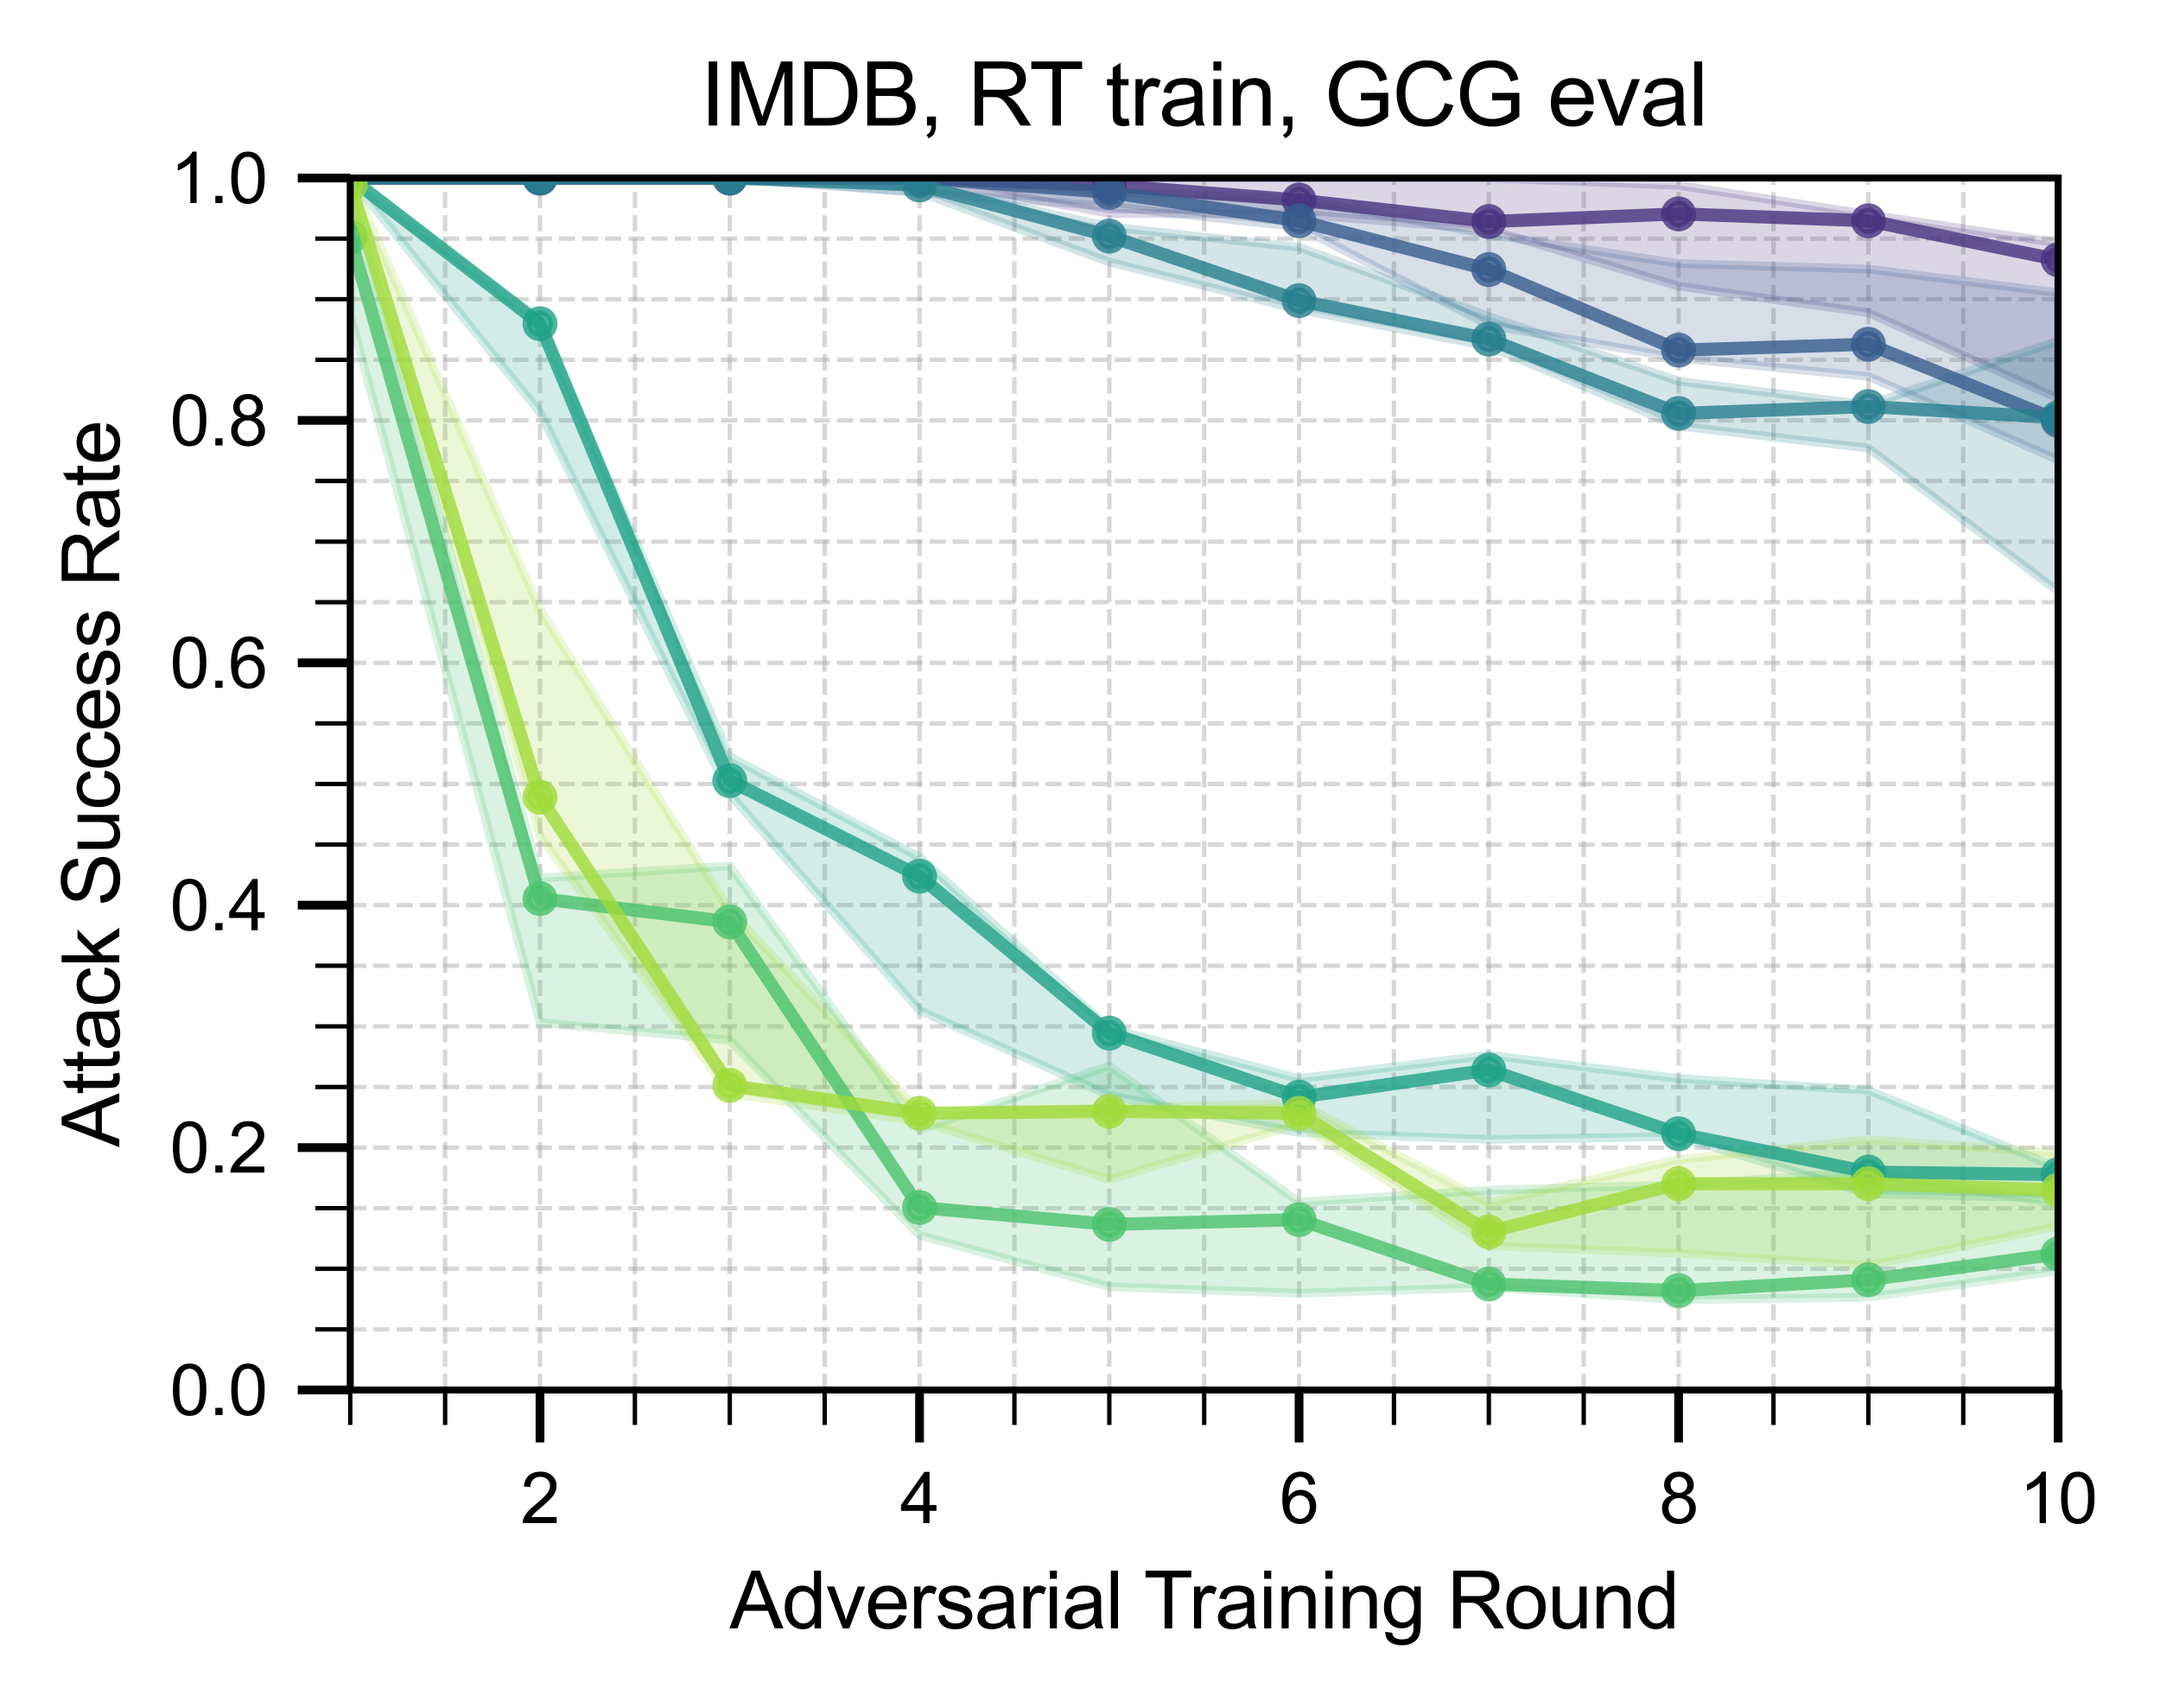 <?xml version="1.0" encoding="utf-8" standalone="no"?>
<!DOCTYPE svg PUBLIC "-//W3C//DTD SVG 1.1//EN"
  "http://www.w3.org/Graphics/SVG/1.1/DTD/svg11.dtd">
<svg xmlns:xlink="http://www.w3.org/1999/xlink" width="247pt" height="195.31pt" viewBox="0 0 247 195.31" xmlns="http://www.w3.org/2000/svg" version="1.1">
 <defs>
  <style type="text/css">*{stroke-linejoin: round; stroke-linecap: butt}</style>
 </defs>
 <g id="figure_1">
  <g id="patch_1">
   <path d="M 0 195.31 
L 247 195.31 
L 247 -0 
L 0 -0 
z
" style="fill: #ffffff"/>
  </g>
  <g id="axes_1">
   <g id="patch_2">
    <path d="M 40.051 158.958 
L 235.351 158.958 
L 235.351 20.358 
L 40.051 20.358 
z
" style="fill: #ffffff"/>
   </g>
   <g id="matplotlib.axis_1">
    <g id="xtick_1">
     <g id="line2d_1">
      <path d="M 61.751 158.958 
L 61.751 20.358 
" clip-path="url(#p0687920810)" style="fill: none; stroke-dasharray: 1.85,0.8; stroke-dashoffset: 0; stroke: #b0b0b0; stroke-opacity: 0.5; stroke-width: 0.5"/>
     </g>
     <g id="line2d_2">
      <defs>
       <path id="mb65d4d8e0b" d="M 0 0 
L 0 6 
" style="stroke: #000000"/>
      </defs>
      <g>
       <use xlink:href="#mb65d4d8e0b" x="61.751" y="158.958" style="stroke: #000000"/>
      </g>
     </g>
     <g id="text_1">
      <!-- 2 -->
      <g transform="translate(59.526 174.184) scale(0.08 -0.08)">
       <defs>
        <path id="ArialMT-32" d="M 3222 541 
L 3222 0 
L 194 0 
Q 188 203 259 391 
Q 375 700 629 1000 
Q 884 1300 1366 1694 
Q 2113 2306 2375 2664 
Q 2638 3022 2638 3341 
Q 2638 3675 2398 3904 
Q 2159 4134 1775 4134 
Q 1369 4134 1125 3890 
Q 881 3647 878 3216 
L 300 3275 
Q 359 3922 746 4261 
Q 1134 4600 1788 4600 
Q 2447 4600 2831 4234 
Q 3216 3869 3216 3328 
Q 3216 3053 3103 2787 
Q 2991 2522 2730 2228 
Q 2469 1934 1863 1422 
Q 1356 997 1212 845 
Q 1069 694 975 541 
L 3222 541 
z
" transform="scale(0.016)"/>
       </defs>
       <use xlink:href="#ArialMT-32"/>
      </g>
     </g>
    </g>
    <g id="xtick_2">
     <g id="line2d_3">
      <path d="M 105.151 158.958 
L 105.151 20.358 
" clip-path="url(#p0687920810)" style="fill: none; stroke-dasharray: 1.85,0.8; stroke-dashoffset: 0; stroke: #b0b0b0; stroke-opacity: 0.5; stroke-width: 0.5"/>
     </g>
     <g id="line2d_4">
      <g>
       <use xlink:href="#mb65d4d8e0b" x="105.151" y="158.958" style="stroke: #000000"/>
      </g>
     </g>
     <g id="text_2">
      <!-- 4 -->
      <g transform="translate(102.926 174.184) scale(0.08 -0.08)">
       <defs>
        <path id="ArialMT-34" d="M 2069 0 
L 2069 1097 
L 81 1097 
L 81 1613 
L 2172 4581 
L 2631 4581 
L 2631 1613 
L 3250 1613 
L 3250 1097 
L 2631 1097 
L 2631 0 
L 2069 0 
z
M 2069 1613 
L 2069 3678 
L 634 1613 
L 2069 1613 
z
" transform="scale(0.016)"/>
       </defs>
       <use xlink:href="#ArialMT-34"/>
      </g>
     </g>
    </g>
    <g id="xtick_3">
     <g id="line2d_5">
      <path d="M 148.551 158.958 
L 148.551 20.358 
" clip-path="url(#p0687920810)" style="fill: none; stroke-dasharray: 1.85,0.8; stroke-dashoffset: 0; stroke: #b0b0b0; stroke-opacity: 0.5; stroke-width: 0.5"/>
     </g>
     <g id="line2d_6">
      <g>
       <use xlink:href="#mb65d4d8e0b" x="148.551" y="158.958" style="stroke: #000000"/>
      </g>
     </g>
     <g id="text_3">
      <!-- 6 -->
      <g transform="translate(146.326 174.184) scale(0.08 -0.08)">
       <defs>
        <path id="ArialMT-36" d="M 3184 3459 
L 2625 3416 
Q 2550 3747 2413 3897 
Q 2184 4138 1850 4138 
Q 1581 4138 1378 3988 
Q 1113 3794 959 3422 
Q 806 3050 800 2363 
Q 1003 2672 1297 2822 
Q 1591 2972 1913 2972 
Q 2475 2972 2870 2558 
Q 3266 2144 3266 1488 
Q 3266 1056 3080 686 
Q 2894 316 2569 119 
Q 2244 -78 1831 -78 
Q 1128 -78 684 439 
Q 241 956 241 2144 
Q 241 3472 731 4075 
Q 1159 4600 1884 4600 
Q 2425 4600 2770 4297 
Q 3116 3994 3184 3459 
z
M 888 1484 
Q 888 1194 1011 928 
Q 1134 663 1356 523 
Q 1578 384 1822 384 
Q 2178 384 2434 671 
Q 2691 959 2691 1453 
Q 2691 1928 2437 2201 
Q 2184 2475 1800 2475 
Q 1419 2475 1153 2201 
Q 888 1928 888 1484 
z
" transform="scale(0.016)"/>
       </defs>
       <use xlink:href="#ArialMT-36"/>
      </g>
     </g>
    </g>
    <g id="xtick_4">
     <g id="line2d_7">
      <path d="M 191.951 158.958 
L 191.951 20.358 
" clip-path="url(#p0687920810)" style="fill: none; stroke-dasharray: 1.85,0.8; stroke-dashoffset: 0; stroke: #b0b0b0; stroke-opacity: 0.5; stroke-width: 0.5"/>
     </g>
     <g id="line2d_8">
      <g>
       <use xlink:href="#mb65d4d8e0b" x="191.951" y="158.958" style="stroke: #000000"/>
      </g>
     </g>
     <g id="text_4">
      <!-- 8 -->
      <g transform="translate(189.726 174.184) scale(0.08 -0.08)">
       <defs>
        <path id="ArialMT-38" d="M 1131 2484 
Q 781 2613 612 2850 
Q 444 3088 444 3419 
Q 444 3919 803 4259 
Q 1163 4600 1759 4600 
Q 2359 4600 2725 4251 
Q 3091 3903 3091 3403 
Q 3091 3084 2923 2848 
Q 2756 2613 2416 2484 
Q 2838 2347 3058 2040 
Q 3278 1734 3278 1309 
Q 3278 722 2862 322 
Q 2447 -78 1769 -78 
Q 1091 -78 675 323 
Q 259 725 259 1325 
Q 259 1772 486 2073 
Q 713 2375 1131 2484 
z
M 1019 3438 
Q 1019 3113 1228 2906 
Q 1438 2700 1772 2700 
Q 2097 2700 2305 2904 
Q 2513 3109 2513 3406 
Q 2513 3716 2298 3927 
Q 2084 4138 1766 4138 
Q 1444 4138 1231 3931 
Q 1019 3725 1019 3438 
z
M 838 1322 
Q 838 1081 952 856 
Q 1066 631 1291 507 
Q 1516 384 1775 384 
Q 2178 384 2440 643 
Q 2703 903 2703 1303 
Q 2703 1709 2433 1975 
Q 2163 2241 1756 2241 
Q 1359 2241 1098 1978 
Q 838 1716 838 1322 
z
" transform="scale(0.016)"/>
       </defs>
       <use xlink:href="#ArialMT-38"/>
      </g>
     </g>
    </g>
    <g id="xtick_5">
     <g id="line2d_9">
      <path d="M 235.351 158.958 
L 235.351 20.358 
" clip-path="url(#p0687920810)" style="fill: none; stroke-dasharray: 1.85,0.8; stroke-dashoffset: 0; stroke: #b0b0b0; stroke-opacity: 0.5; stroke-width: 0.5"/>
     </g>
     <g id="line2d_10">
      <g>
       <use xlink:href="#mb65d4d8e0b" x="235.351" y="158.958" style="stroke: #000000"/>
      </g>
     </g>
     <g id="text_5">
      <!-- 10 -->
      <g transform="translate(230.902 174.184) scale(0.08 -0.08)">
       <defs>
        <path id="ArialMT-31" d="M 2384 0 
L 1822 0 
L 1822 3584 
Q 1619 3391 1289 3197 
Q 959 3003 697 2906 
L 697 3450 
Q 1169 3672 1522 3987 
Q 1875 4303 2022 4600 
L 2384 4600 
L 2384 0 
z
" transform="scale(0.016)"/>
        <path id="ArialMT-30" d="M 266 2259 
Q 266 3072 433 3567 
Q 600 4063 929 4331 
Q 1259 4600 1759 4600 
Q 2128 4600 2406 4451 
Q 2684 4303 2865 4023 
Q 3047 3744 3150 3342 
Q 3253 2941 3253 2259 
Q 3253 1453 3087 958 
Q 2922 463 2592 192 
Q 2263 -78 1759 -78 
Q 1097 -78 719 397 
Q 266 969 266 2259 
z
M 844 2259 
Q 844 1131 1108 757 
Q 1372 384 1759 384 
Q 2147 384 2411 759 
Q 2675 1134 2675 2259 
Q 2675 3391 2411 3762 
Q 2147 4134 1753 4134 
Q 1366 4134 1134 3806 
Q 844 3388 844 2259 
z
" transform="scale(0.016)"/>
       </defs>
       <use xlink:href="#ArialMT-31"/>
       <use xlink:href="#ArialMT-30" x="55.615"/>
      </g>
     </g>
    </g>
    <g id="xtick_6">
     <g id="line2d_11">
      <path d="M 40.051 158.958 
L 40.051 20.358 
" clip-path="url(#p0687920810)" style="fill: none; stroke-dasharray: 1.85,0.8; stroke-dashoffset: 0; stroke: #b0b0b0; stroke-opacity: 0.5; stroke-width: 0.5"/>
     </g>
     <g id="line2d_12">
      <defs>
       <path id="mae37187674" d="M 0 0 
L 0 4 
" style="stroke: #000000; stroke-width: 0.5"/>
      </defs>
      <g>
       <use xlink:href="#mae37187674" x="40.051" y="158.958" style="stroke: #000000; stroke-width: 0.5"/>
      </g>
     </g>
    </g>
    <g id="xtick_7">
     <g id="line2d_13">
      <path d="M 50.901 158.958 
L 50.901 20.358 
" clip-path="url(#p0687920810)" style="fill: none; stroke-dasharray: 1.85,0.8; stroke-dashoffset: 0; stroke: #b0b0b0; stroke-opacity: 0.5; stroke-width: 0.5"/>
     </g>
     <g id="line2d_14">
      <g>
       <use xlink:href="#mae37187674" x="50.901" y="158.958" style="stroke: #000000; stroke-width: 0.5"/>
      </g>
     </g>
    </g>
    <g id="xtick_8">
     <g id="line2d_15">
      <path d="M 72.601 158.958 
L 72.601 20.358 
" clip-path="url(#p0687920810)" style="fill: none; stroke-dasharray: 1.85,0.8; stroke-dashoffset: 0; stroke: #b0b0b0; stroke-opacity: 0.5; stroke-width: 0.5"/>
     </g>
     <g id="line2d_16">
      <g>
       <use xlink:href="#mae37187674" x="72.601" y="158.958" style="stroke: #000000; stroke-width: 0.5"/>
      </g>
     </g>
    </g>
    <g id="xtick_9">
     <g id="line2d_17">
      <path d="M 83.451 158.958 
L 83.451 20.358 
" clip-path="url(#p0687920810)" style="fill: none; stroke-dasharray: 1.85,0.8; stroke-dashoffset: 0; stroke: #b0b0b0; stroke-opacity: 0.5; stroke-width: 0.5"/>
     </g>
     <g id="line2d_18">
      <g>
       <use xlink:href="#mae37187674" x="83.451" y="158.958" style="stroke: #000000; stroke-width: 0.5"/>
      </g>
     </g>
    </g>
    <g id="xtick_10">
     <g id="line2d_19">
      <path d="M 94.301 158.958 
L 94.301 20.358 
" clip-path="url(#p0687920810)" style="fill: none; stroke-dasharray: 1.85,0.8; stroke-dashoffset: 0; stroke: #b0b0b0; stroke-opacity: 0.5; stroke-width: 0.5"/>
     </g>
     <g id="line2d_20">
      <g>
       <use xlink:href="#mae37187674" x="94.301" y="158.958" style="stroke: #000000; stroke-width: 0.5"/>
      </g>
     </g>
    </g>
    <g id="xtick_11">
     <g id="line2d_21">
      <path d="M 116.001 158.958 
L 116.001 20.358 
" clip-path="url(#p0687920810)" style="fill: none; stroke-dasharray: 1.85,0.8; stroke-dashoffset: 0; stroke: #b0b0b0; stroke-opacity: 0.5; stroke-width: 0.5"/>
     </g>
     <g id="line2d_22">
      <g>
       <use xlink:href="#mae37187674" x="116.001" y="158.958" style="stroke: #000000; stroke-width: 0.5"/>
      </g>
     </g>
    </g>
    <g id="xtick_12">
     <g id="line2d_23">
      <path d="M 126.851 158.958 
L 126.851 20.358 
" clip-path="url(#p0687920810)" style="fill: none; stroke-dasharray: 1.85,0.8; stroke-dashoffset: 0; stroke: #b0b0b0; stroke-opacity: 0.5; stroke-width: 0.5"/>
     </g>
     <g id="line2d_24">
      <g>
       <use xlink:href="#mae37187674" x="126.851" y="158.958" style="stroke: #000000; stroke-width: 0.5"/>
      </g>
     </g>
    </g>
    <g id="xtick_13">
     <g id="line2d_25">
      <path d="M 137.701 158.958 
L 137.701 20.358 
" clip-path="url(#p0687920810)" style="fill: none; stroke-dasharray: 1.85,0.8; stroke-dashoffset: 0; stroke: #b0b0b0; stroke-opacity: 0.5; stroke-width: 0.5"/>
     </g>
     <g id="line2d_26">
      <g>
       <use xlink:href="#mae37187674" x="137.701" y="158.958" style="stroke: #000000; stroke-width: 0.5"/>
      </g>
     </g>
    </g>
    <g id="xtick_14">
     <g id="line2d_27">
      <path d="M 159.401 158.958 
L 159.401 20.358 
" clip-path="url(#p0687920810)" style="fill: none; stroke-dasharray: 1.85,0.8; stroke-dashoffset: 0; stroke: #b0b0b0; stroke-opacity: 0.5; stroke-width: 0.5"/>
     </g>
     <g id="line2d_28">
      <g>
       <use xlink:href="#mae37187674" x="159.401" y="158.958" style="stroke: #000000; stroke-width: 0.5"/>
      </g>
     </g>
    </g>
    <g id="xtick_15">
     <g id="line2d_29">
      <path d="M 170.251 158.958 
L 170.251 20.358 
" clip-path="url(#p0687920810)" style="fill: none; stroke-dasharray: 1.85,0.8; stroke-dashoffset: 0; stroke: #b0b0b0; stroke-opacity: 0.5; stroke-width: 0.5"/>
     </g>
     <g id="line2d_30">
      <g>
       <use xlink:href="#mae37187674" x="170.251" y="158.958" style="stroke: #000000; stroke-width: 0.5"/>
      </g>
     </g>
    </g>
    <g id="xtick_16">
     <g id="line2d_31">
      <path d="M 181.101 158.958 
L 181.101 20.358 
" clip-path="url(#p0687920810)" style="fill: none; stroke-dasharray: 1.85,0.8; stroke-dashoffset: 0; stroke: #b0b0b0; stroke-opacity: 0.5; stroke-width: 0.5"/>
     </g>
     <g id="line2d_32">
      <g>
       <use xlink:href="#mae37187674" x="181.101" y="158.958" style="stroke: #000000; stroke-width: 0.5"/>
      </g>
     </g>
    </g>
    <g id="xtick_17">
     <g id="line2d_33">
      <path d="M 202.801 158.958 
L 202.801 20.358 
" clip-path="url(#p0687920810)" style="fill: none; stroke-dasharray: 1.85,0.8; stroke-dashoffset: 0; stroke: #b0b0b0; stroke-opacity: 0.5; stroke-width: 0.5"/>
     </g>
     <g id="line2d_34">
      <g>
       <use xlink:href="#mae37187674" x="202.801" y="158.958" style="stroke: #000000; stroke-width: 0.5"/>
      </g>
     </g>
    </g>
    <g id="xtick_18">
     <g id="line2d_35">
      <path d="M 213.651 158.958 
L 213.651 20.358 
" clip-path="url(#p0687920810)" style="fill: none; stroke-dasharray: 1.85,0.8; stroke-dashoffset: 0; stroke: #b0b0b0; stroke-opacity: 0.5; stroke-width: 0.5"/>
     </g>
     <g id="line2d_36">
      <g>
       <use xlink:href="#mae37187674" x="213.651" y="158.958" style="stroke: #000000; stroke-width: 0.5"/>
      </g>
     </g>
    </g>
    <g id="xtick_19">
     <g id="line2d_37">
      <path d="M 224.501 158.958 
L 224.501 20.358 
" clip-path="url(#p0687920810)" style="fill: none; stroke-dasharray: 1.85,0.8; stroke-dashoffset: 0; stroke: #b0b0b0; stroke-opacity: 0.5; stroke-width: 0.5"/>
     </g>
     <g id="line2d_38">
      <g>
       <use xlink:href="#mae37187674" x="224.501" y="158.958" style="stroke: #000000; stroke-width: 0.5"/>
      </g>
     </g>
    </g>
    <g id="text_6">
     <!-- Adversarial Training Round -->
     <g transform="translate(83.424 186.216) scale(0.09 -0.09)">
      <defs>
       <path id="ArialMT-41" d="M -9 0 
L 1750 4581 
L 2403 4581 
L 4278 0 
L 3588 0 
L 3053 1388 
L 1138 1388 
L 634 0 
L -9 0 
z
M 1313 1881 
L 2866 1881 
L 2388 3150 
Q 2169 3728 2063 4100 
Q 1975 3659 1816 3225 
L 1313 1881 
z
" transform="scale(0.016)"/>
       <path id="ArialMT-64" d="M 2575 0 
L 2575 419 
Q 2259 -75 1647 -75 
Q 1250 -75 917 144 
Q 584 363 401 755 
Q 219 1147 219 1656 
Q 219 2153 384 2558 
Q 550 2963 881 3178 
Q 1213 3394 1622 3394 
Q 1922 3394 2156 3267 
Q 2391 3141 2538 2938 
L 2538 4581 
L 3097 4581 
L 3097 0 
L 2575 0 
z
M 797 1656 
Q 797 1019 1065 703 
Q 1334 388 1700 388 
Q 2069 388 2326 689 
Q 2584 991 2584 1609 
Q 2584 2291 2321 2609 
Q 2059 2928 1675 2928 
Q 1300 2928 1048 2622 
Q 797 2316 797 1656 
z
" transform="scale(0.016)"/>
       <path id="ArialMT-76" d="M 1344 0 
L 81 3319 
L 675 3319 
L 1388 1331 
Q 1503 1009 1600 663 
Q 1675 925 1809 1294 
L 2547 3319 
L 3125 3319 
L 1869 0 
L 1344 0 
z
" transform="scale(0.016)"/>
       <path id="ArialMT-65" d="M 2694 1069 
L 3275 997 
Q 3138 488 2766 206 
Q 2394 -75 1816 -75 
Q 1088 -75 661 373 
Q 234 822 234 1631 
Q 234 2469 665 2931 
Q 1097 3394 1784 3394 
Q 2450 3394 2872 2941 
Q 3294 2488 3294 1666 
Q 3294 1616 3291 1516 
L 816 1516 
Q 847 969 1125 678 
Q 1403 388 1819 388 
Q 2128 388 2347 550 
Q 2566 713 2694 1069 
z
M 847 1978 
L 2700 1978 
Q 2663 2397 2488 2606 
Q 2219 2931 1791 2931 
Q 1403 2931 1139 2672 
Q 875 2413 847 1978 
z
" transform="scale(0.016)"/>
       <path id="ArialMT-72" d="M 416 0 
L 416 3319 
L 922 3319 
L 922 2816 
Q 1116 3169 1280 3281 
Q 1444 3394 1641 3394 
Q 1925 3394 2219 3213 
L 2025 2691 
Q 1819 2813 1613 2813 
Q 1428 2813 1281 2702 
Q 1134 2591 1072 2394 
Q 978 2094 978 1738 
L 978 0 
L 416 0 
z
" transform="scale(0.016)"/>
       <path id="ArialMT-73" d="M 197 991 
L 753 1078 
Q 800 744 1014 566 
Q 1228 388 1613 388 
Q 2000 388 2187 545 
Q 2375 703 2375 916 
Q 2375 1106 2209 1216 
Q 2094 1291 1634 1406 
Q 1016 1563 777 1677 
Q 538 1791 414 1992 
Q 291 2194 291 2438 
Q 291 2659 392 2848 
Q 494 3038 669 3163 
Q 800 3259 1026 3326 
Q 1253 3394 1513 3394 
Q 1903 3394 2198 3281 
Q 2494 3169 2634 2976 
Q 2775 2784 2828 2463 
L 2278 2388 
Q 2241 2644 2061 2787 
Q 1881 2931 1553 2931 
Q 1166 2931 1000 2803 
Q 834 2675 834 2503 
Q 834 2394 903 2306 
Q 972 2216 1119 2156 
Q 1203 2125 1616 2013 
Q 2213 1853 2448 1751 
Q 2684 1650 2818 1456 
Q 2953 1263 2953 975 
Q 2953 694 2789 445 
Q 2625 197 2315 61 
Q 2006 -75 1616 -75 
Q 969 -75 630 194 
Q 291 463 197 991 
z
" transform="scale(0.016)"/>
       <path id="ArialMT-61" d="M 2588 409 
Q 2275 144 1986 34 
Q 1697 -75 1366 -75 
Q 819 -75 525 192 
Q 231 459 231 875 
Q 231 1119 342 1320 
Q 453 1522 633 1644 
Q 813 1766 1038 1828 
Q 1203 1872 1538 1913 
Q 2219 1994 2541 2106 
Q 2544 2222 2544 2253 
Q 2544 2597 2384 2738 
Q 2169 2928 1744 2928 
Q 1347 2928 1158 2789 
Q 969 2650 878 2297 
L 328 2372 
Q 403 2725 575 2942 
Q 747 3159 1072 3276 
Q 1397 3394 1825 3394 
Q 2250 3394 2515 3294 
Q 2781 3194 2906 3042 
Q 3031 2891 3081 2659 
Q 3109 2516 3109 2141 
L 3109 1391 
Q 3109 606 3145 398 
Q 3181 191 3288 0 
L 2700 0 
Q 2613 175 2588 409 
z
M 2541 1666 
Q 2234 1541 1622 1453 
Q 1275 1403 1131 1340 
Q 988 1278 909 1158 
Q 831 1038 831 891 
Q 831 666 1001 516 
Q 1172 366 1500 366 
Q 1825 366 2078 508 
Q 2331 650 2450 897 
Q 2541 1088 2541 1459 
L 2541 1666 
z
" transform="scale(0.016)"/>
       <path id="ArialMT-69" d="M 425 3934 
L 425 4581 
L 988 4581 
L 988 3934 
L 425 3934 
z
M 425 0 
L 425 3319 
L 988 3319 
L 988 0 
L 425 0 
z
" transform="scale(0.016)"/>
       <path id="ArialMT-6c" d="M 409 0 
L 409 4581 
L 972 4581 
L 972 0 
L 409 0 
z
" transform="scale(0.016)"/>
       <path id="ArialMT-20" transform="scale(0.016)"/>
       <path id="ArialMT-54" d="M 1659 0 
L 1659 4041 
L 150 4041 
L 150 4581 
L 3781 4581 
L 3781 4041 
L 2266 4041 
L 2266 0 
L 1659 0 
z
" transform="scale(0.016)"/>
       <path id="ArialMT-6e" d="M 422 0 
L 422 3319 
L 928 3319 
L 928 2847 
Q 1294 3394 1984 3394 
Q 2284 3394 2536 3286 
Q 2788 3178 2913 3003 
Q 3038 2828 3088 2588 
Q 3119 2431 3119 2041 
L 3119 0 
L 2556 0 
L 2556 2019 
Q 2556 2363 2490 2533 
Q 2425 2703 2258 2804 
Q 2091 2906 1866 2906 
Q 1506 2906 1245 2678 
Q 984 2450 984 1813 
L 984 0 
L 422 0 
z
" transform="scale(0.016)"/>
       <path id="ArialMT-67" d="M 319 -275 
L 866 -356 
Q 900 -609 1056 -725 
Q 1266 -881 1628 -881 
Q 2019 -881 2231 -725 
Q 2444 -569 2519 -288 
Q 2563 -116 2559 434 
Q 2191 0 1641 0 
Q 956 0 581 494 
Q 206 988 206 1678 
Q 206 2153 378 2554 
Q 550 2956 876 3175 
Q 1203 3394 1644 3394 
Q 2231 3394 2613 2919 
L 2613 3319 
L 3131 3319 
L 3131 450 
Q 3131 -325 2973 -648 
Q 2816 -972 2473 -1159 
Q 2131 -1347 1631 -1347 
Q 1038 -1347 672 -1080 
Q 306 -813 319 -275 
z
M 784 1719 
Q 784 1066 1043 766 
Q 1303 466 1694 466 
Q 2081 466 2343 764 
Q 2606 1063 2606 1700 
Q 2606 2309 2336 2618 
Q 2066 2928 1684 2928 
Q 1309 2928 1046 2623 
Q 784 2319 784 1719 
z
" transform="scale(0.016)"/>
       <path id="ArialMT-52" d="M 503 0 
L 503 4581 
L 2534 4581 
Q 3147 4581 3465 4457 
Q 3784 4334 3975 4021 
Q 4166 3709 4166 3331 
Q 4166 2844 3850 2509 
Q 3534 2175 2875 2084 
Q 3116 1969 3241 1856 
Q 3506 1613 3744 1247 
L 4541 0 
L 3778 0 
L 3172 953 
Q 2906 1366 2734 1584 
Q 2563 1803 2427 1890 
Q 2291 1978 2150 2013 
Q 2047 2034 1813 2034 
L 1109 2034 
L 1109 0 
L 503 0 
z
M 1109 2559 
L 2413 2559 
Q 2828 2559 3062 2645 
Q 3297 2731 3419 2920 
Q 3541 3109 3541 3331 
Q 3541 3656 3305 3865 
Q 3069 4075 2559 4075 
L 1109 4075 
L 1109 2559 
z
" transform="scale(0.016)"/>
       <path id="ArialMT-6f" d="M 213 1659 
Q 213 2581 725 3025 
Q 1153 3394 1769 3394 
Q 2453 3394 2887 2945 
Q 3322 2497 3322 1706 
Q 3322 1066 3130 698 
Q 2938 331 2570 128 
Q 2203 -75 1769 -75 
Q 1072 -75 642 372 
Q 213 819 213 1659 
z
M 791 1659 
Q 791 1022 1069 705 
Q 1347 388 1769 388 
Q 2188 388 2466 706 
Q 2744 1025 2744 1678 
Q 2744 2294 2464 2611 
Q 2184 2928 1769 2928 
Q 1347 2928 1069 2612 
Q 791 2297 791 1659 
z
" transform="scale(0.016)"/>
       <path id="ArialMT-75" d="M 2597 0 
L 2597 488 
Q 2209 -75 1544 -75 
Q 1250 -75 995 37 
Q 741 150 617 320 
Q 494 491 444 738 
Q 409 903 409 1263 
L 409 3319 
L 972 3319 
L 972 1478 
Q 972 1038 1006 884 
Q 1059 663 1231 536 
Q 1403 409 1656 409 
Q 1909 409 2131 539 
Q 2353 669 2445 892 
Q 2538 1116 2538 1541 
L 2538 3319 
L 3100 3319 
L 3100 0 
L 2597 0 
z
" transform="scale(0.016)"/>
      </defs>
      <use xlink:href="#ArialMT-41"/>
      <use xlink:href="#ArialMT-64" x="66.699"/>
      <use xlink:href="#ArialMT-76" x="122.314"/>
      <use xlink:href="#ArialMT-65" x="172.314"/>
      <use xlink:href="#ArialMT-72" x="227.93"/>
      <use xlink:href="#ArialMT-73" x="261.23"/>
      <use xlink:href="#ArialMT-61" x="311.23"/>
      <use xlink:href="#ArialMT-72" x="366.846"/>
      <use xlink:href="#ArialMT-69" x="400.146"/>
      <use xlink:href="#ArialMT-61" x="422.363"/>
      <use xlink:href="#ArialMT-6c" x="477.979"/>
      <use xlink:href="#ArialMT-20" x="500.195"/>
      <use xlink:href="#ArialMT-54" x="526.229"/>
      <use xlink:href="#ArialMT-72" x="583.562"/>
      <use xlink:href="#ArialMT-61" x="616.863"/>
      <use xlink:href="#ArialMT-69" x="672.479"/>
      <use xlink:href="#ArialMT-6e" x="694.695"/>
      <use xlink:href="#ArialMT-69" x="750.311"/>
      <use xlink:href="#ArialMT-6e" x="772.527"/>
      <use xlink:href="#ArialMT-67" x="828.143"/>
      <use xlink:href="#ArialMT-20" x="883.758"/>
      <use xlink:href="#ArialMT-52" x="911.541"/>
      <use xlink:href="#ArialMT-6f" x="983.758"/>
      <use xlink:href="#ArialMT-75" x="1039.373"/>
      <use xlink:href="#ArialMT-6e" x="1094.988"/>
      <use xlink:href="#ArialMT-64" x="1150.604"/>
     </g>
    </g>
   </g>
   <g id="matplotlib.axis_2">
    <g id="ytick_1">
     <g id="line2d_39">
      <path d="M 40.051 158.958 
L 235.351 158.958 
" clip-path="url(#p0687920810)" style="fill: none; stroke-dasharray: 1.85,0.8; stroke-dashoffset: 0; stroke: #b0b0b0; stroke-opacity: 0.5; stroke-width: 0.5"/>
     </g>
     <g id="line2d_40">
      <defs>
       <path id="m5ebf7ce7e9" d="M 0 0 
L -6 0 
" style="stroke: #000000"/>
      </defs>
      <g>
       <use xlink:href="#m5ebf7ce7e9" x="40.051" y="158.958" style="stroke: #000000"/>
      </g>
     </g>
     <g id="text_7">
      <!-- 0.0 -->
      <g transform="translate(19.431 161.821) scale(0.08 -0.08)">
       <defs>
        <path id="ArialMT-2e" d="M 581 0 
L 581 641 
L 1222 641 
L 1222 0 
L 581 0 
z
" transform="scale(0.016)"/>
       </defs>
       <use xlink:href="#ArialMT-30"/>
       <use xlink:href="#ArialMT-2e" x="55.615"/>
       <use xlink:href="#ArialMT-30" x="83.398"/>
      </g>
     </g>
    </g>
    <g id="ytick_2">
     <g id="line2d_41">
      <path d="M 40.051 131.238 
L 235.351 131.238 
" clip-path="url(#p0687920810)" style="fill: none; stroke-dasharray: 1.85,0.8; stroke-dashoffset: 0; stroke: #b0b0b0; stroke-opacity: 0.5; stroke-width: 0.5"/>
     </g>
     <g id="line2d_42">
      <g>
       <use xlink:href="#m5ebf7ce7e9" x="40.051" y="131.238" style="stroke: #000000"/>
      </g>
     </g>
     <g id="text_8">
      <!-- 0.2 -->
      <g transform="translate(19.431 134.101) scale(0.08 -0.08)">
       <use xlink:href="#ArialMT-30"/>
       <use xlink:href="#ArialMT-2e" x="55.615"/>
       <use xlink:href="#ArialMT-32" x="83.398"/>
      </g>
     </g>
    </g>
    <g id="ytick_3">
     <g id="line2d_43">
      <path d="M 40.051 103.518 
L 235.351 103.518 
" clip-path="url(#p0687920810)" style="fill: none; stroke-dasharray: 1.85,0.8; stroke-dashoffset: 0; stroke: #b0b0b0; stroke-opacity: 0.5; stroke-width: 0.5"/>
     </g>
     <g id="line2d_44">
      <g>
       <use xlink:href="#m5ebf7ce7e9" x="40.051" y="103.518" style="stroke: #000000"/>
      </g>
     </g>
     <g id="text_9">
      <!-- 0.4 -->
      <g transform="translate(19.431 106.381) scale(0.08 -0.08)">
       <use xlink:href="#ArialMT-30"/>
       <use xlink:href="#ArialMT-2e" x="55.615"/>
       <use xlink:href="#ArialMT-34" x="83.398"/>
      </g>
     </g>
    </g>
    <g id="ytick_4">
     <g id="line2d_45">
      <path d="M 40.051 75.798 
L 235.351 75.798 
" clip-path="url(#p0687920810)" style="fill: none; stroke-dasharray: 1.85,0.8; stroke-dashoffset: 0; stroke: #b0b0b0; stroke-opacity: 0.5; stroke-width: 0.5"/>
     </g>
     <g id="line2d_46">
      <g>
       <use xlink:href="#m5ebf7ce7e9" x="40.051" y="75.798" style="stroke: #000000"/>
      </g>
     </g>
     <g id="text_10">
      <!-- 0.6 -->
      <g transform="translate(19.431 78.661) scale(0.08 -0.08)">
       <use xlink:href="#ArialMT-30"/>
       <use xlink:href="#ArialMT-2e" x="55.615"/>
       <use xlink:href="#ArialMT-36" x="83.398"/>
      </g>
     </g>
    </g>
    <g id="ytick_5">
     <g id="line2d_47">
      <path d="M 40.051 48.078 
L 235.351 48.078 
" clip-path="url(#p0687920810)" style="fill: none; stroke-dasharray: 1.85,0.8; stroke-dashoffset: 0; stroke: #b0b0b0; stroke-opacity: 0.5; stroke-width: 0.5"/>
     </g>
     <g id="line2d_48">
      <g>
       <use xlink:href="#m5ebf7ce7e9" x="40.051" y="48.078" style="stroke: #000000"/>
      </g>
     </g>
     <g id="text_11">
      <!-- 0.8 -->
      <g transform="translate(19.431 50.941) scale(0.08 -0.08)">
       <use xlink:href="#ArialMT-30"/>
       <use xlink:href="#ArialMT-2e" x="55.615"/>
       <use xlink:href="#ArialMT-38" x="83.398"/>
      </g>
     </g>
    </g>
    <g id="ytick_6">
     <g id="line2d_49">
      <path d="M 40.051 20.358 
L 235.351 20.358 
" clip-path="url(#p0687920810)" style="fill: none; stroke-dasharray: 1.85,0.8; stroke-dashoffset: 0; stroke: #b0b0b0; stroke-opacity: 0.5; stroke-width: 0.5"/>
     </g>
     <g id="line2d_50">
      <g>
       <use xlink:href="#m5ebf7ce7e9" x="40.051" y="20.358" style="stroke: #000000"/>
      </g>
     </g>
     <g id="text_12">
      <!-- 1.0 -->
      <g transform="translate(19.431 23.221) scale(0.08 -0.08)">
       <use xlink:href="#ArialMT-31"/>
       <use xlink:href="#ArialMT-2e" x="55.615"/>
       <use xlink:href="#ArialMT-30" x="83.398"/>
      </g>
     </g>
    </g>
    <g id="ytick_7">
     <g id="line2d_51">
      <path d="M 40.051 152.028 
L 235.351 152.028 
" clip-path="url(#p0687920810)" style="fill: none; stroke-dasharray: 1.85,0.8; stroke-dashoffset: 0; stroke: #b0b0b0; stroke-opacity: 0.5; stroke-width: 0.5"/>
     </g>
     <g id="line2d_52">
      <defs>
       <path id="madc072a295" d="M 0 0 
L -4 0 
" style="stroke: #000000; stroke-width: 0.5"/>
      </defs>
      <g>
       <use xlink:href="#madc072a295" x="40.051" y="152.028" style="stroke: #000000; stroke-width: 0.5"/>
      </g>
     </g>
    </g>
    <g id="ytick_8">
     <g id="line2d_53">
      <path d="M 40.051 145.098 
L 235.351 145.098 
" clip-path="url(#p0687920810)" style="fill: none; stroke-dasharray: 1.85,0.8; stroke-dashoffset: 0; stroke: #b0b0b0; stroke-opacity: 0.5; stroke-width: 0.5"/>
     </g>
     <g id="line2d_54">
      <g>
       <use xlink:href="#madc072a295" x="40.051" y="145.098" style="stroke: #000000; stroke-width: 0.5"/>
      </g>
     </g>
    </g>
    <g id="ytick_9">
     <g id="line2d_55">
      <path d="M 40.051 138.168 
L 235.351 138.168 
" clip-path="url(#p0687920810)" style="fill: none; stroke-dasharray: 1.85,0.8; stroke-dashoffset: 0; stroke: #b0b0b0; stroke-opacity: 0.5; stroke-width: 0.5"/>
     </g>
     <g id="line2d_56">
      <g>
       <use xlink:href="#madc072a295" x="40.051" y="138.168" style="stroke: #000000; stroke-width: 0.5"/>
      </g>
     </g>
    </g>
    <g id="ytick_10">
     <g id="line2d_57">
      <path d="M 40.051 124.308 
L 235.351 124.308 
" clip-path="url(#p0687920810)" style="fill: none; stroke-dasharray: 1.85,0.8; stroke-dashoffset: 0; stroke: #b0b0b0; stroke-opacity: 0.5; stroke-width: 0.5"/>
     </g>
     <g id="line2d_58">
      <g>
       <use xlink:href="#madc072a295" x="40.051" y="124.308" style="stroke: #000000; stroke-width: 0.5"/>
      </g>
     </g>
    </g>
    <g id="ytick_11">
     <g id="line2d_59">
      <path d="M 40.051 117.378 
L 235.351 117.378 
" clip-path="url(#p0687920810)" style="fill: none; stroke-dasharray: 1.85,0.8; stroke-dashoffset: 0; stroke: #b0b0b0; stroke-opacity: 0.5; stroke-width: 0.5"/>
     </g>
     <g id="line2d_60">
      <g>
       <use xlink:href="#madc072a295" x="40.051" y="117.378" style="stroke: #000000; stroke-width: 0.5"/>
      </g>
     </g>
    </g>
    <g id="ytick_12">
     <g id="line2d_61">
      <path d="M 40.051 110.448 
L 235.351 110.448 
" clip-path="url(#p0687920810)" style="fill: none; stroke-dasharray: 1.85,0.8; stroke-dashoffset: 0; stroke: #b0b0b0; stroke-opacity: 0.5; stroke-width: 0.5"/>
     </g>
     <g id="line2d_62">
      <g>
       <use xlink:href="#madc072a295" x="40.051" y="110.448" style="stroke: #000000; stroke-width: 0.5"/>
      </g>
     </g>
    </g>
    <g id="ytick_13">
     <g id="line2d_63">
      <path d="M 40.051 96.588 
L 235.351 96.588 
" clip-path="url(#p0687920810)" style="fill: none; stroke-dasharray: 1.85,0.8; stroke-dashoffset: 0; stroke: #b0b0b0; stroke-opacity: 0.5; stroke-width: 0.5"/>
     </g>
     <g id="line2d_64">
      <g>
       <use xlink:href="#madc072a295" x="40.051" y="96.588" style="stroke: #000000; stroke-width: 0.5"/>
      </g>
     </g>
    </g>
    <g id="ytick_14">
     <g id="line2d_65">
      <path d="M 40.051 89.658 
L 235.351 89.658 
" clip-path="url(#p0687920810)" style="fill: none; stroke-dasharray: 1.85,0.8; stroke-dashoffset: 0; stroke: #b0b0b0; stroke-opacity: 0.5; stroke-width: 0.5"/>
     </g>
     <g id="line2d_66">
      <g>
       <use xlink:href="#madc072a295" x="40.051" y="89.658" style="stroke: #000000; stroke-width: 0.5"/>
      </g>
     </g>
    </g>
    <g id="ytick_15">
     <g id="line2d_67">
      <path d="M 40.051 82.728 
L 235.351 82.728 
" clip-path="url(#p0687920810)" style="fill: none; stroke-dasharray: 1.85,0.8; stroke-dashoffset: 0; stroke: #b0b0b0; stroke-opacity: 0.5; stroke-width: 0.5"/>
     </g>
     <g id="line2d_68">
      <g>
       <use xlink:href="#madc072a295" x="40.051" y="82.728" style="stroke: #000000; stroke-width: 0.5"/>
      </g>
     </g>
    </g>
    <g id="ytick_16">
     <g id="line2d_69">
      <path d="M 40.051 68.868 
L 235.351 68.868 
" clip-path="url(#p0687920810)" style="fill: none; stroke-dasharray: 1.85,0.8; stroke-dashoffset: 0; stroke: #b0b0b0; stroke-opacity: 0.5; stroke-width: 0.5"/>
     </g>
     <g id="line2d_70">
      <g>
       <use xlink:href="#madc072a295" x="40.051" y="68.868" style="stroke: #000000; stroke-width: 0.5"/>
      </g>
     </g>
    </g>
    <g id="ytick_17">
     <g id="line2d_71">
      <path d="M 40.051 61.938 
L 235.351 61.938 
" clip-path="url(#p0687920810)" style="fill: none; stroke-dasharray: 1.85,0.8; stroke-dashoffset: 0; stroke: #b0b0b0; stroke-opacity: 0.5; stroke-width: 0.5"/>
     </g>
     <g id="line2d_72">
      <g>
       <use xlink:href="#madc072a295" x="40.051" y="61.938" style="stroke: #000000; stroke-width: 0.5"/>
      </g>
     </g>
    </g>
    <g id="ytick_18">
     <g id="line2d_73">
      <path d="M 40.051 55.008 
L 235.351 55.008 
" clip-path="url(#p0687920810)" style="fill: none; stroke-dasharray: 1.85,0.8; stroke-dashoffset: 0; stroke: #b0b0b0; stroke-opacity: 0.5; stroke-width: 0.5"/>
     </g>
     <g id="line2d_74">
      <g>
       <use xlink:href="#madc072a295" x="40.051" y="55.008" style="stroke: #000000; stroke-width: 0.5"/>
      </g>
     </g>
    </g>
    <g id="ytick_19">
     <g id="line2d_75">
      <path d="M 40.051 41.148 
L 235.351 41.148 
" clip-path="url(#p0687920810)" style="fill: none; stroke-dasharray: 1.85,0.8; stroke-dashoffset: 0; stroke: #b0b0b0; stroke-opacity: 0.5; stroke-width: 0.5"/>
     </g>
     <g id="line2d_76">
      <g>
       <use xlink:href="#madc072a295" x="40.051" y="41.148" style="stroke: #000000; stroke-width: 0.5"/>
      </g>
     </g>
    </g>
    <g id="ytick_20">
     <g id="line2d_77">
      <path d="M 40.051 34.218 
L 235.351 34.218 
" clip-path="url(#p0687920810)" style="fill: none; stroke-dasharray: 1.85,0.8; stroke-dashoffset: 0; stroke: #b0b0b0; stroke-opacity: 0.5; stroke-width: 0.5"/>
     </g>
     <g id="line2d_78">
      <g>
       <use xlink:href="#madc072a295" x="40.051" y="34.218" style="stroke: #000000; stroke-width: 0.5"/>
      </g>
     </g>
    </g>
    <g id="ytick_21">
     <g id="line2d_79">
      <path d="M 40.051 27.288 
L 235.351 27.288 
" clip-path="url(#p0687920810)" style="fill: none; stroke-dasharray: 1.85,0.8; stroke-dashoffset: 0; stroke: #b0b0b0; stroke-opacity: 0.5; stroke-width: 0.5"/>
     </g>
     <g id="line2d_80">
      <g>
       <use xlink:href="#madc072a295" x="40.051" y="27.288" style="stroke: #000000; stroke-width: 0.5"/>
      </g>
     </g>
    </g>
    <g id="text_13">
     <!-- Attack Success Rate -->
     <g transform="translate(13.642 131.174) rotate(-90) scale(0.09 -0.09)">
      <defs>
       <path id="ArialMT-74" d="M 1650 503 
L 1731 6 
Q 1494 -44 1306 -44 
Q 1000 -44 831 53 
Q 663 150 594 308 
Q 525 466 525 972 
L 525 2881 
L 113 2881 
L 113 3319 
L 525 3319 
L 525 4141 
L 1084 4478 
L 1084 3319 
L 1650 3319 
L 1650 2881 
L 1084 2881 
L 1084 941 
Q 1084 700 1114 631 
Q 1144 563 1211 522 
Q 1278 481 1403 481 
Q 1497 481 1650 503 
z
" transform="scale(0.016)"/>
       <path id="ArialMT-63" d="M 2588 1216 
L 3141 1144 
Q 3050 572 2676 248 
Q 2303 -75 1759 -75 
Q 1078 -75 664 370 
Q 250 816 250 1647 
Q 250 2184 428 2587 
Q 606 2991 970 3192 
Q 1334 3394 1763 3394 
Q 2303 3394 2647 3120 
Q 2991 2847 3088 2344 
L 2541 2259 
Q 2463 2594 2264 2762 
Q 2066 2931 1784 2931 
Q 1359 2931 1093 2626 
Q 828 2322 828 1663 
Q 828 994 1084 691 
Q 1341 388 1753 388 
Q 2084 388 2306 591 
Q 2528 794 2588 1216 
z
" transform="scale(0.016)"/>
       <path id="ArialMT-6b" d="M 425 0 
L 425 4581 
L 988 4581 
L 988 1969 
L 2319 3319 
L 3047 3319 
L 1778 2088 
L 3175 0 
L 2481 0 
L 1384 1697 
L 988 1316 
L 988 0 
L 425 0 
z
" transform="scale(0.016)"/>
       <path id="ArialMT-53" d="M 288 1472 
L 859 1522 
Q 900 1178 1048 958 
Q 1197 738 1509 602 
Q 1822 466 2213 466 
Q 2559 466 2825 569 
Q 3091 672 3220 851 
Q 3350 1031 3350 1244 
Q 3350 1459 3225 1620 
Q 3100 1781 2813 1891 
Q 2628 1963 1997 2114 
Q 1366 2266 1113 2400 
Q 784 2572 623 2826 
Q 463 3081 463 3397 
Q 463 3744 659 4045 
Q 856 4347 1234 4503 
Q 1613 4659 2075 4659 
Q 2584 4659 2973 4495 
Q 3363 4331 3572 4012 
Q 3781 3694 3797 3291 
L 3216 3247 
Q 3169 3681 2898 3903 
Q 2628 4125 2100 4125 
Q 1550 4125 1298 3923 
Q 1047 3722 1047 3438 
Q 1047 3191 1225 3031 
Q 1400 2872 2139 2705 
Q 2878 2538 3153 2413 
Q 3553 2228 3743 1945 
Q 3934 1663 3934 1294 
Q 3934 928 3725 604 
Q 3516 281 3123 101 
Q 2731 -78 2241 -78 
Q 1619 -78 1198 103 
Q 778 284 539 648 
Q 300 1013 288 1472 
z
" transform="scale(0.016)"/>
      </defs>
      <use xlink:href="#ArialMT-41"/>
      <use xlink:href="#ArialMT-74" x="66.699"/>
      <use xlink:href="#ArialMT-74" x="94.482"/>
      <use xlink:href="#ArialMT-61" x="122.266"/>
      <use xlink:href="#ArialMT-63" x="177.881"/>
      <use xlink:href="#ArialMT-6b" x="227.881"/>
      <use xlink:href="#ArialMT-20" x="277.881"/>
      <use xlink:href="#ArialMT-53" x="305.664"/>
      <use xlink:href="#ArialMT-75" x="372.363"/>
      <use xlink:href="#ArialMT-63" x="427.979"/>
      <use xlink:href="#ArialMT-63" x="477.979"/>
      <use xlink:href="#ArialMT-65" x="527.979"/>
      <use xlink:href="#ArialMT-73" x="583.594"/>
      <use xlink:href="#ArialMT-73" x="633.594"/>
      <use xlink:href="#ArialMT-20" x="683.594"/>
      <use xlink:href="#ArialMT-52" x="711.377"/>
      <use xlink:href="#ArialMT-61" x="783.594"/>
      <use xlink:href="#ArialMT-74" x="839.209"/>
      <use xlink:href="#ArialMT-65" x="866.992"/>
     </g>
    </g>
   </g>
   <g id="PolyCollection_1">
    <defs>
     <path id="m2e669ee1f5" d="M 40.051 -174.952 
L 40.051 -174.952 
L 61.751 -174.952 
L 83.451 -174.952 
L 105.151 -174.952 
L 126.851 -170.9 
L 148.551 -170.827 
L 170.251 -169.072 
L 191.951 -162.577 
L 213.651 -159.553 
L 235.351 -149.752 
L 235.351 -167.528 
L 235.351 -167.528 
L 213.651 -170.778 
L 191.951 -174.118 
L 170.251 -174.952 
L 148.551 -174.952 
L 126.851 -174.952 
L 105.151 -174.952 
L 83.451 -174.952 
L 61.751 -174.952 
L 40.051 -174.952 
z
" style="stroke: #46327e; stroke-opacity: 0.2"/>
    </defs>
    <g clip-path="url(#p0687920810)">
     <use xlink:href="#m2e669ee1f5" x="0" y="195.31" style="fill: #46327e; fill-opacity: 0.2; stroke: #46327e; stroke-opacity: 0.2"/>
    </g>
   </g>
   <g id="PolyCollection_2">
    <defs>
     <path id="m4161e890a3" d="M 40.051 -174.952 
L 40.051 -174.952 
L 61.751 -174.952 
L 83.451 -174.952 
L 105.151 -173.283 
L 126.851 -171.71 
L 148.551 -169.344 
L 170.251 -158.128 
L 191.951 -154.361 
L 213.651 -152.258 
L 235.351 -142.72 
L 235.351 -161.831 
L 235.351 -161.831 
L 213.651 -164.537 
L 191.951 -165.169 
L 170.251 -168.506 
L 148.551 -172.535 
L 126.851 -173.359 
L 105.151 -174.952 
L 83.451 -174.952 
L 61.751 -174.952 
L 40.051 -174.952 
z
" style="stroke: #365c8d; stroke-opacity: 0.2"/>
    </defs>
    <g clip-path="url(#p0687920810)">
     <use xlink:href="#m4161e890a3" x="0" y="195.31" style="fill: #365c8d; fill-opacity: 0.2; stroke: #365c8d; stroke-opacity: 0.2"/>
    </g>
   </g>
   <g id="PolyCollection_3">
    <defs>
     <path id="mcf46789571" d="M 40.051 -174.952 
L 40.051 -174.952 
L 61.751 -174.952 
L 83.451 -174.952 
L 105.151 -173.341 
L 126.851 -165.339 
L 148.551 -159.905 
L 170.251 -155.725 
L 191.951 -146.584 
L 213.651 -144.065 
L 235.351 -127.665 
L 235.351 -156.31 
L 235.351 -156.31 
L 213.651 -149.016 
L 191.951 -151.719 
L 170.251 -159.113 
L 148.551 -167.032 
L 126.851 -169.377 
L 105.151 -174.169 
L 83.451 -174.952 
L 61.751 -174.952 
L 40.051 -174.952 
z
" style="stroke: #277f8e; stroke-opacity: 0.2"/>
    </defs>
    <g clip-path="url(#p0687920810)">
     <use xlink:href="#mcf46789571" x="0" y="195.31" style="fill: #277f8e; fill-opacity: 0.2; stroke: #277f8e; stroke-opacity: 0.2"/>
    </g>
   </g>
   <g id="PolyCollection_4">
    <defs>
     <path id="m4b865e93a3" d="M 40.051 -174.952 
L 40.051 -174.952 
L 61.751 -148.151 
L 83.451 -104.491 
L 105.151 -79.76 
L 126.851 -70.045 
L 148.551 -65.776 
L 170.251 -65.002 
L 191.951 -65.325 
L 213.651 -58.807 
L 235.351 -58.278 
L 235.351 -61.763 
L 235.351 -61.763 
L 213.651 -70.622 
L 191.951 -71.97 
L 170.251 -74.64 
L 148.551 -71.97 
L 126.851 -77.703 
L 105.151 -97.276 
L 83.451 -108.767 
L 61.751 -158.381 
L 40.051 -174.952 
z
" style="stroke: #1fa187; stroke-opacity: 0.2"/>
    </defs>
    <g clip-path="url(#p0687920810)">
     <use xlink:href="#m4b865e93a3" x="0" y="195.31" style="fill: #1fa187; fill-opacity: 0.2; stroke: #1fa187; stroke-opacity: 0.2"/>
    </g>
   </g>
   <g id="PolyCollection_5">
    <defs>
     <path id="m500f5e674a" d="M 40.051 -173.446 
L 40.051 -159.304 
L 61.751 -78.375 
L 83.451 -76.376 
L 105.151 -54.046 
L 126.851 -48.148 
L 148.551 -47.411 
L 170.251 -48.086 
L 191.951 -46.674 
L 213.651 -46.956 
L 235.351 -49.985 
L 235.351 -57.619 
L 235.351 -57.619 
L 213.651 -61.286 
L 191.951 -59.819 
L 170.251 -59.207 
L 148.551 -57.847 
L 126.851 -73.411 
L 105.151 -66.159 
L 83.451 -96.288 
L 61.751 -94.905 
L 40.051 -173.446 
z
" style="stroke: #4ac16d; stroke-opacity: 0.2"/>
    </defs>
    <g clip-path="url(#p0687920810)">
     <use xlink:href="#m500f5e674a" x="0" y="195.31" style="fill: #4ac16d; fill-opacity: 0.2; stroke: #4ac16d; stroke-opacity: 0.2"/>
    </g>
   </g>
   <g id="PolyCollection_6">
    <defs>
     <path id="mf271f10a4e" d="M 40.051 -174.952 
L 40.051 -173.494 
L 61.751 -99.691 
L 83.451 -70.249 
L 105.151 -67.069 
L 126.851 -60.457 
L 148.551 -66.741 
L 170.251 -52.835 
L 191.951 -52.001 
L 213.651 -50.587 
L 235.351 -55.082 
L 235.351 -63.47 
L 235.351 -63.47 
L 213.651 -64.976 
L 191.951 -62.717 
L 170.251 -57.732 
L 148.551 -69.14 
L 126.851 -68.568 
L 105.151 -68.223 
L 83.451 -91.183 
L 61.751 -125.558 
L 40.051 -174.952 
z
" style="stroke: #a0da39; stroke-opacity: 0.2"/>
    </defs>
    <g clip-path="url(#p0687920810)">
     <use xlink:href="#mf271f10a4e" x="0" y="195.31" style="fill: #a0da39; fill-opacity: 0.2; stroke: #a0da39; stroke-opacity: 0.2"/>
    </g>
   </g>
   <g id="line2d_81">
    <path d="M 40.051 20.358 
L 61.751 20.358 
L 83.451 20.358 
L 105.151 20.358 
L 126.851 21.193 
L 148.551 22.878 
L 170.251 25.337 
L 191.951 24.458 
L 213.651 25.25 
L 235.351 29.711 
" clip-path="url(#p0687920810)" style="fill: none; stroke: #46327e; stroke-opacity: 0.8; stroke-width: 1.5; stroke-linecap: square"/>
    <defs>
     <path id="m0b4dbe373a" d="M 0 1.5 
C 0.398 1.5 0.779 1.342 1.061 1.061 
C 1.342 0.779 1.5 0.398 1.5 0 
C 1.5 -0.398 1.342 -0.779 1.061 -1.061 
C 0.779 -1.342 0.398 -1.5 0 -1.5 
C -0.398 -1.5 -0.779 -1.342 -1.061 -1.061 
C -1.342 -0.779 -1.5 -0.398 -1.5 0 
C -1.5 0.398 -1.342 0.779 -1.061 1.061 
C -0.779 1.342 -0.398 1.5 0 1.5 
z
" style="stroke: #46327e; stroke-opacity: 0.8"/>
    </defs>
    <g clip-path="url(#p0687920810)">
     <use xlink:href="#m0b4dbe373a" x="40.051" y="20.358" style="fill: #46327e; fill-opacity: 0.8; stroke: #46327e; stroke-opacity: 0.8"/>
     <use xlink:href="#m0b4dbe373a" x="61.751" y="20.358" style="fill: #46327e; fill-opacity: 0.8; stroke: #46327e; stroke-opacity: 0.8"/>
     <use xlink:href="#m0b4dbe373a" x="83.451" y="20.358" style="fill: #46327e; fill-opacity: 0.8; stroke: #46327e; stroke-opacity: 0.8"/>
     <use xlink:href="#m0b4dbe373a" x="105.151" y="20.358" style="fill: #46327e; fill-opacity: 0.8; stroke: #46327e; stroke-opacity: 0.8"/>
     <use xlink:href="#m0b4dbe373a" x="126.851" y="21.193" style="fill: #46327e; fill-opacity: 0.8; stroke: #46327e; stroke-opacity: 0.8"/>
     <use xlink:href="#m0b4dbe373a" x="148.551" y="22.878" style="fill: #46327e; fill-opacity: 0.8; stroke: #46327e; stroke-opacity: 0.8"/>
     <use xlink:href="#m0b4dbe373a" x="170.251" y="25.337" style="fill: #46327e; fill-opacity: 0.8; stroke: #46327e; stroke-opacity: 0.8"/>
     <use xlink:href="#m0b4dbe373a" x="191.951" y="24.458" style="fill: #46327e; fill-opacity: 0.8; stroke: #46327e; stroke-opacity: 0.8"/>
     <use xlink:href="#m0b4dbe373a" x="213.651" y="25.25" style="fill: #46327e; fill-opacity: 0.8; stroke: #46327e; stroke-opacity: 0.8"/>
     <use xlink:href="#m0b4dbe373a" x="235.351" y="29.711" style="fill: #46327e; fill-opacity: 0.8; stroke: #46327e; stroke-opacity: 0.8"/>
    </g>
   </g>
   <g id="line2d_82">
    <path d="M 40.051 20.358 
L 61.751 20.358 
L 83.451 20.358 
L 105.151 20.358 
L 126.851 21.998 
L 148.551 25.25 
L 170.251 30.833 
L 191.951 40.041 
L 213.651 39.366 
L 235.351 48.078 
" clip-path="url(#p0687920810)" style="fill: none; stroke: #365c8d; stroke-opacity: 0.8; stroke-width: 1.5; stroke-linecap: square"/>
    <defs>
     <path id="mc6d8feead2" d="M 0 1.5 
C 0.398 1.5 0.779 1.342 1.061 1.061 
C 1.342 0.779 1.5 0.398 1.5 0 
C 1.5 -0.398 1.342 -0.779 1.061 -1.061 
C 0.779 -1.342 0.398 -1.5 0 -1.5 
C -0.398 -1.5 -0.779 -1.342 -1.061 -1.061 
C -1.342 -0.779 -1.5 -0.398 -1.5 0 
C -1.5 0.398 -1.342 0.779 -1.061 1.061 
C -0.779 1.342 -0.398 1.5 0 1.5 
z
" style="stroke: #365c8d; stroke-opacity: 0.8"/>
    </defs>
    <g clip-path="url(#p0687920810)">
     <use xlink:href="#mc6d8feead2" x="40.051" y="20.358" style="fill: #365c8d; fill-opacity: 0.8; stroke: #365c8d; stroke-opacity: 0.8"/>
     <use xlink:href="#mc6d8feead2" x="61.751" y="20.358" style="fill: #365c8d; fill-opacity: 0.8; stroke: #365c8d; stroke-opacity: 0.8"/>
     <use xlink:href="#mc6d8feead2" x="83.451" y="20.358" style="fill: #365c8d; fill-opacity: 0.8; stroke: #365c8d; stroke-opacity: 0.8"/>
     <use xlink:href="#mc6d8feead2" x="105.151" y="20.358" style="fill: #365c8d; fill-opacity: 0.8; stroke: #365c8d; stroke-opacity: 0.8"/>
     <use xlink:href="#mc6d8feead2" x="126.851" y="21.998" style="fill: #365c8d; fill-opacity: 0.8; stroke: #365c8d; stroke-opacity: 0.8"/>
     <use xlink:href="#mc6d8feead2" x="148.551" y="25.25" style="fill: #365c8d; fill-opacity: 0.8; stroke: #365c8d; stroke-opacity: 0.8"/>
     <use xlink:href="#mc6d8feead2" x="170.251" y="30.833" style="fill: #365c8d; fill-opacity: 0.8; stroke: #365c8d; stroke-opacity: 0.8"/>
     <use xlink:href="#mc6d8feead2" x="191.951" y="40.041" style="fill: #365c8d; fill-opacity: 0.8; stroke: #365c8d; stroke-opacity: 0.8"/>
     <use xlink:href="#mc6d8feead2" x="213.651" y="39.366" style="fill: #365c8d; fill-opacity: 0.8; stroke: #365c8d; stroke-opacity: 0.8"/>
     <use xlink:href="#mc6d8feead2" x="235.351" y="48.078" style="fill: #365c8d; fill-opacity: 0.8; stroke: #365c8d; stroke-opacity: 0.8"/>
    </g>
   </g>
   <g id="line2d_83">
    <path d="M 40.051 20.358 
L 61.751 20.358 
L 83.451 20.358 
L 105.151 21.154 
L 126.851 26.997 
L 148.551 34.374 
L 170.251 38.784 
L 191.951 47.286 
L 213.651 46.494 
L 235.351 47.765 
" clip-path="url(#p0687920810)" style="fill: none; stroke: #277f8e; stroke-opacity: 0.8; stroke-width: 1.5; stroke-linecap: square"/>
    <defs>
     <path id="mb5f30c00f2" d="M 0 1.5 
C 0.398 1.5 0.779 1.342 1.061 1.061 
C 1.342 0.779 1.5 0.398 1.5 0 
C 1.5 -0.398 1.342 -0.779 1.061 -1.061 
C 0.779 -1.342 0.398 -1.5 0 -1.5 
C -0.398 -1.5 -0.779 -1.342 -1.061 -1.061 
C -1.342 -0.779 -1.5 -0.398 -1.5 0 
C -1.5 0.398 -1.342 0.779 -1.061 1.061 
C -0.779 1.342 -0.398 1.5 0 1.5 
z
" style="stroke: #277f8e; stroke-opacity: 0.8"/>
    </defs>
    <g clip-path="url(#p0687920810)">
     <use xlink:href="#mb5f30c00f2" x="40.051" y="20.358" style="fill: #277f8e; fill-opacity: 0.8; stroke: #277f8e; stroke-opacity: 0.8"/>
     <use xlink:href="#mb5f30c00f2" x="61.751" y="20.358" style="fill: #277f8e; fill-opacity: 0.8; stroke: #277f8e; stroke-opacity: 0.8"/>
     <use xlink:href="#mb5f30c00f2" x="83.451" y="20.358" style="fill: #277f8e; fill-opacity: 0.8; stroke: #277f8e; stroke-opacity: 0.8"/>
     <use xlink:href="#mb5f30c00f2" x="105.151" y="21.154" style="fill: #277f8e; fill-opacity: 0.8; stroke: #277f8e; stroke-opacity: 0.8"/>
     <use xlink:href="#mb5f30c00f2" x="126.851" y="26.997" style="fill: #277f8e; fill-opacity: 0.8; stroke: #277f8e; stroke-opacity: 0.8"/>
     <use xlink:href="#mb5f30c00f2" x="148.551" y="34.374" style="fill: #277f8e; fill-opacity: 0.8; stroke: #277f8e; stroke-opacity: 0.8"/>
     <use xlink:href="#mb5f30c00f2" x="170.251" y="38.784" style="fill: #277f8e; fill-opacity: 0.8; stroke: #277f8e; stroke-opacity: 0.8"/>
     <use xlink:href="#mb5f30c00f2" x="191.951" y="47.286" style="fill: #277f8e; fill-opacity: 0.8; stroke: #277f8e; stroke-opacity: 0.8"/>
     <use xlink:href="#mb5f30c00f2" x="213.651" y="46.494" style="fill: #277f8e; fill-opacity: 0.8; stroke: #277f8e; stroke-opacity: 0.8"/>
     <use xlink:href="#mb5f30c00f2" x="235.351" y="47.765" style="fill: #277f8e; fill-opacity: 0.8; stroke: #277f8e; stroke-opacity: 0.8"/>
    </g>
   </g>
   <g id="line2d_84">
    <path d="M 40.051 20.358 
L 61.751 37.02 
L 83.451 89.271 
L 105.151 100.203 
L 126.851 118.148 
L 148.551 125.476 
L 170.251 122.361 
L 191.951 129.654 
L 213.651 134.041 
L 235.351 134.318 
" clip-path="url(#p0687920810)" style="fill: none; stroke: #1fa187; stroke-opacity: 0.8; stroke-width: 1.5; stroke-linecap: square"/>
    <defs>
     <path id="m0ba24f02d0" d="M 0 1.5 
C 0.398 1.5 0.779 1.342 1.061 1.061 
C 1.342 0.779 1.5 0.398 1.5 0 
C 1.5 -0.398 1.342 -0.779 1.061 -1.061 
C 0.779 -1.342 0.398 -1.5 0 -1.5 
C -0.398 -1.5 -0.779 -1.342 -1.061 -1.061 
C -1.342 -0.779 -1.5 -0.398 -1.5 0 
C -1.5 0.398 -1.342 0.779 -1.061 1.061 
C -0.779 1.342 -0.398 1.5 0 1.5 
z
" style="stroke: #1fa187; stroke-opacity: 0.8"/>
    </defs>
    <g clip-path="url(#p0687920810)">
     <use xlink:href="#m0ba24f02d0" x="40.051" y="20.358" style="fill: #1fa187; fill-opacity: 0.8; stroke: #1fa187; stroke-opacity: 0.8"/>
     <use xlink:href="#m0ba24f02d0" x="61.751" y="37.02" style="fill: #1fa187; fill-opacity: 0.8; stroke: #1fa187; stroke-opacity: 0.8"/>
     <use xlink:href="#m0ba24f02d0" x="83.451" y="89.271" style="fill: #1fa187; fill-opacity: 0.8; stroke: #1fa187; stroke-opacity: 0.8"/>
     <use xlink:href="#m0ba24f02d0" x="105.151" y="100.203" style="fill: #1fa187; fill-opacity: 0.8; stroke: #1fa187; stroke-opacity: 0.8"/>
     <use xlink:href="#m0ba24f02d0" x="126.851" y="118.148" style="fill: #1fa187; fill-opacity: 0.8; stroke: #1fa187; stroke-opacity: 0.8"/>
     <use xlink:href="#m0ba24f02d0" x="148.551" y="125.476" style="fill: #1fa187; fill-opacity: 0.8; stroke: #1fa187; stroke-opacity: 0.8"/>
     <use xlink:href="#m0ba24f02d0" x="170.251" y="122.361" style="fill: #1fa187; fill-opacity: 0.8; stroke: #1fa187; stroke-opacity: 0.8"/>
     <use xlink:href="#m0ba24f02d0" x="191.951" y="129.654" style="fill: #1fa187; fill-opacity: 0.8; stroke: #1fa187; stroke-opacity: 0.8"/>
     <use xlink:href="#m0ba24f02d0" x="213.651" y="134.041" style="fill: #1fa187; fill-opacity: 0.8; stroke: #1fa187; stroke-opacity: 0.8"/>
     <use xlink:href="#m0ba24f02d0" x="235.351" y="134.318" style="fill: #1fa187; fill-opacity: 0.8; stroke: #1fa187; stroke-opacity: 0.8"/>
    </g>
   </g>
   <g id="line2d_85">
    <path d="M 40.051 27.101 
L 61.751 102.769 
L 83.451 105.424 
L 105.151 138.093 
L 126.851 140.023 
L 148.551 139.479 
L 170.251 146.84 
L 191.951 147.597 
L 213.651 146.358 
L 235.351 143.393 
" clip-path="url(#p0687920810)" style="fill: none; stroke: #4ac16d; stroke-opacity: 0.8; stroke-width: 1.5; stroke-linecap: square"/>
    <defs>
     <path id="mf64d8f5e2c" d="M 0 1.5 
C 0.398 1.5 0.779 1.342 1.061 1.061 
C 1.342 0.779 1.5 0.398 1.5 0 
C 1.5 -0.398 1.342 -0.779 1.061 -1.061 
C 0.779 -1.342 0.398 -1.5 0 -1.5 
C -0.398 -1.5 -0.779 -1.342 -1.061 -1.061 
C -1.342 -0.779 -1.5 -0.398 -1.5 0 
C -1.5 0.398 -1.342 0.779 -1.061 1.061 
C -0.779 1.342 -0.398 1.5 0 1.5 
z
" style="stroke: #4ac16d; stroke-opacity: 0.8"/>
    </defs>
    <g clip-path="url(#p0687920810)">
     <use xlink:href="#mf64d8f5e2c" x="40.051" y="27.101" style="fill: #4ac16d; fill-opacity: 0.8; stroke: #4ac16d; stroke-opacity: 0.8"/>
     <use xlink:href="#mf64d8f5e2c" x="61.751" y="102.769" style="fill: #4ac16d; fill-opacity: 0.8; stroke: #4ac16d; stroke-opacity: 0.8"/>
     <use xlink:href="#mf64d8f5e2c" x="83.451" y="105.424" style="fill: #4ac16d; fill-opacity: 0.8; stroke: #4ac16d; stroke-opacity: 0.8"/>
     <use xlink:href="#mf64d8f5e2c" x="105.151" y="138.093" style="fill: #4ac16d; fill-opacity: 0.8; stroke: #4ac16d; stroke-opacity: 0.8"/>
     <use xlink:href="#mf64d8f5e2c" x="126.851" y="140.023" style="fill: #4ac16d; fill-opacity: 0.8; stroke: #4ac16d; stroke-opacity: 0.8"/>
     <use xlink:href="#mf64d8f5e2c" x="148.551" y="139.479" style="fill: #4ac16d; fill-opacity: 0.8; stroke: #4ac16d; stroke-opacity: 0.8"/>
     <use xlink:href="#mf64d8f5e2c" x="170.251" y="146.84" style="fill: #4ac16d; fill-opacity: 0.8; stroke: #4ac16d; stroke-opacity: 0.8"/>
     <use xlink:href="#mf64d8f5e2c" x="191.951" y="147.597" style="fill: #4ac16d; fill-opacity: 0.8; stroke: #4ac16d; stroke-opacity: 0.8"/>
     <use xlink:href="#mf64d8f5e2c" x="213.651" y="146.358" style="fill: #4ac16d; fill-opacity: 0.8; stroke: #4ac16d; stroke-opacity: 0.8"/>
     <use xlink:href="#mf64d8f5e2c" x="235.351" y="143.393" style="fill: #4ac16d; fill-opacity: 0.8; stroke: #4ac16d; stroke-opacity: 0.8"/>
    </g>
   </g>
   <g id="line2d_86">
    <path d="M 40.051 21.087 
L 61.751 91.164 
L 83.451 124.123 
L 105.151 127.321 
L 126.851 127.087 
L 148.551 127.321 
L 170.251 140.88 
L 191.951 135.366 
L 213.651 135.366 
L 235.351 136.104 
" clip-path="url(#p0687920810)" style="fill: none; stroke: #a0da39; stroke-opacity: 0.8; stroke-width: 1.5; stroke-linecap: square"/>
    <defs>
     <path id="mfa9f3ff3b9" d="M 0 1.5 
C 0.398 1.5 0.779 1.342 1.061 1.061 
C 1.342 0.779 1.5 0.398 1.5 0 
C 1.5 -0.398 1.342 -0.779 1.061 -1.061 
C 0.779 -1.342 0.398 -1.5 0 -1.5 
C -0.398 -1.5 -0.779 -1.342 -1.061 -1.061 
C -1.342 -0.779 -1.5 -0.398 -1.5 0 
C -1.5 0.398 -1.342 0.779 -1.061 1.061 
C -0.779 1.342 -0.398 1.5 0 1.5 
z
" style="stroke: #a0da39; stroke-opacity: 0.8"/>
    </defs>
    <g clip-path="url(#p0687920810)">
     <use xlink:href="#mfa9f3ff3b9" x="40.051" y="21.087" style="fill: #a0da39; fill-opacity: 0.8; stroke: #a0da39; stroke-opacity: 0.8"/>
     <use xlink:href="#mfa9f3ff3b9" x="61.751" y="91.164" style="fill: #a0da39; fill-opacity: 0.8; stroke: #a0da39; stroke-opacity: 0.8"/>
     <use xlink:href="#mfa9f3ff3b9" x="83.451" y="124.123" style="fill: #a0da39; fill-opacity: 0.8; stroke: #a0da39; stroke-opacity: 0.8"/>
     <use xlink:href="#mfa9f3ff3b9" x="105.151" y="127.321" style="fill: #a0da39; fill-opacity: 0.8; stroke: #a0da39; stroke-opacity: 0.8"/>
     <use xlink:href="#mfa9f3ff3b9" x="126.851" y="127.087" style="fill: #a0da39; fill-opacity: 0.8; stroke: #a0da39; stroke-opacity: 0.8"/>
     <use xlink:href="#mfa9f3ff3b9" x="148.551" y="127.321" style="fill: #a0da39; fill-opacity: 0.8; stroke: #a0da39; stroke-opacity: 0.8"/>
     <use xlink:href="#mfa9f3ff3b9" x="170.251" y="140.88" style="fill: #a0da39; fill-opacity: 0.8; stroke: #a0da39; stroke-opacity: 0.8"/>
     <use xlink:href="#mfa9f3ff3b9" x="191.951" y="135.366" style="fill: #a0da39; fill-opacity: 0.8; stroke: #a0da39; stroke-opacity: 0.8"/>
     <use xlink:href="#mfa9f3ff3b9" x="213.651" y="135.366" style="fill: #a0da39; fill-opacity: 0.8; stroke: #a0da39; stroke-opacity: 0.8"/>
     <use xlink:href="#mfa9f3ff3b9" x="235.351" y="136.104" style="fill: #a0da39; fill-opacity: 0.8; stroke: #a0da39; stroke-opacity: 0.8"/>
    </g>
   </g>
   <g id="patch_3">
    <path d="M 40.051 158.958 
L 40.051 20.358 
" style="fill: none; stroke: #000000; stroke-width: 0.8; stroke-linejoin: miter; stroke-linecap: square"/>
   </g>
   <g id="patch_4">
    <path d="M 235.351 158.958 
L 235.351 20.358 
" style="fill: none; stroke: #000000; stroke-width: 0.8; stroke-linejoin: miter; stroke-linecap: square"/>
   </g>
   <g id="patch_5">
    <path d="M 40.051 158.958 
L 235.351 158.958 
" style="fill: none; stroke: #000000; stroke-width: 0.8; stroke-linejoin: miter; stroke-linecap: square"/>
   </g>
   <g id="patch_6">
    <path d="M 40.051 20.358 
L 235.351 20.358 
" style="fill: none; stroke: #000000; stroke-width: 0.8; stroke-linejoin: miter; stroke-linecap: square"/>
   </g>
   <g id="text_14">
    <!-- IMDB, RT train, GCG eval -->
    <g transform="translate(80.09 14.358) scale(0.1 -0.1)">
     <defs>
      <path id="ArialMT-49" d="M 597 0 
L 597 4581 
L 1203 4581 
L 1203 0 
L 597 0 
z
" transform="scale(0.016)"/>
      <path id="ArialMT-4d" d="M 475 0 
L 475 4581 
L 1388 4581 
L 2472 1338 
Q 2622 884 2691 659 
Q 2769 909 2934 1394 
L 4031 4581 
L 4847 4581 
L 4847 0 
L 4263 0 
L 4263 3834 
L 2931 0 
L 2384 0 
L 1059 3900 
L 1059 0 
L 475 0 
z
" transform="scale(0.016)"/>
      <path id="ArialMT-44" d="M 494 0 
L 494 4581 
L 2072 4581 
Q 2606 4581 2888 4516 
Q 3281 4425 3559 4188 
Q 3922 3881 4101 3404 
Q 4281 2928 4281 2316 
Q 4281 1794 4159 1391 
Q 4038 988 3847 723 
Q 3656 459 3429 307 
Q 3203 156 2883 78 
Q 2563 0 2147 0 
L 494 0 
z
M 1100 541 
L 2078 541 
Q 2531 541 2789 625 
Q 3047 709 3200 863 
Q 3416 1078 3536 1442 
Q 3656 1806 3656 2325 
Q 3656 3044 3420 3430 
Q 3184 3816 2847 3947 
Q 2603 4041 2063 4041 
L 1100 4041 
L 1100 541 
z
" transform="scale(0.016)"/>
      <path id="ArialMT-42" d="M 469 0 
L 469 4581 
L 2188 4581 
Q 2713 4581 3030 4442 
Q 3347 4303 3526 4014 
Q 3706 3725 3706 3409 
Q 3706 3116 3547 2856 
Q 3388 2597 3066 2438 
Q 3481 2316 3704 2022 
Q 3928 1728 3928 1328 
Q 3928 1006 3792 729 
Q 3656 453 3456 303 
Q 3256 153 2954 76 
Q 2653 0 2216 0 
L 469 0 
z
M 1075 2656 
L 2066 2656 
Q 2469 2656 2644 2709 
Q 2875 2778 2992 2937 
Q 3109 3097 3109 3338 
Q 3109 3566 3000 3739 
Q 2891 3913 2687 3977 
Q 2484 4041 1991 4041 
L 1075 4041 
L 1075 2656 
z
M 1075 541 
L 2216 541 
Q 2509 541 2628 563 
Q 2838 600 2978 687 
Q 3119 775 3209 942 
Q 3300 1109 3300 1328 
Q 3300 1584 3169 1773 
Q 3038 1963 2805 2039 
Q 2572 2116 2134 2116 
L 1075 2116 
L 1075 541 
z
" transform="scale(0.016)"/>
      <path id="ArialMT-2c" d="M 569 0 
L 569 641 
L 1209 641 
L 1209 0 
Q 1209 -353 1084 -570 
Q 959 -788 688 -906 
L 531 -666 
Q 709 -588 793 -436 
Q 878 -284 888 0 
L 569 0 
z
" transform="scale(0.016)"/>
      <path id="ArialMT-47" d="M 2638 1797 
L 2638 2334 
L 4578 2338 
L 4578 638 
Q 4131 281 3656 101 
Q 3181 -78 2681 -78 
Q 2006 -78 1454 211 
Q 903 500 622 1047 
Q 341 1594 341 2269 
Q 341 2938 620 3517 
Q 900 4097 1425 4378 
Q 1950 4659 2634 4659 
Q 3131 4659 3532 4498 
Q 3934 4338 4162 4050 
Q 4391 3763 4509 3300 
L 3963 3150 
Q 3859 3500 3706 3700 
Q 3553 3900 3268 4020 
Q 2984 4141 2638 4141 
Q 2222 4141 1919 4014 
Q 1616 3888 1430 3681 
Q 1244 3475 1141 3228 
Q 966 2803 966 2306 
Q 966 1694 1177 1281 
Q 1388 869 1791 669 
Q 2194 469 2647 469 
Q 3041 469 3416 620 
Q 3791 772 3984 944 
L 3984 1797 
L 2638 1797 
z
" transform="scale(0.016)"/>
      <path id="ArialMT-43" d="M 3763 1606 
L 4369 1453 
Q 4178 706 3683 314 
Q 3188 -78 2472 -78 
Q 1731 -78 1267 223 
Q 803 525 561 1097 
Q 319 1669 319 2325 
Q 319 3041 592 3573 
Q 866 4106 1370 4382 
Q 1875 4659 2481 4659 
Q 3169 4659 3637 4309 
Q 4106 3959 4291 3325 
L 3694 3184 
Q 3534 3684 3231 3912 
Q 2928 4141 2469 4141 
Q 1941 4141 1586 3887 
Q 1231 3634 1087 3207 
Q 944 2781 944 2328 
Q 944 1744 1114 1308 
Q 1284 872 1643 656 
Q 2003 441 2422 441 
Q 2931 441 3284 734 
Q 3638 1028 3763 1606 
z
" transform="scale(0.016)"/>
     </defs>
     <use xlink:href="#ArialMT-49"/>
     <use xlink:href="#ArialMT-4d" x="27.783"/>
     <use xlink:href="#ArialMT-44" x="111.084"/>
     <use xlink:href="#ArialMT-42" x="183.301"/>
     <use xlink:href="#ArialMT-2c" x="250"/>
     <use xlink:href="#ArialMT-20" x="277.783"/>
     <use xlink:href="#ArialMT-52" x="305.566"/>
     <use xlink:href="#ArialMT-54" x="376.033"/>
     <use xlink:href="#ArialMT-20" x="435.367"/>
     <use xlink:href="#ArialMT-74" x="463.15"/>
     <use xlink:href="#ArialMT-72" x="490.934"/>
     <use xlink:href="#ArialMT-61" x="524.234"/>
     <use xlink:href="#ArialMT-69" x="579.85"/>
     <use xlink:href="#ArialMT-6e" x="602.066"/>
     <use xlink:href="#ArialMT-2c" x="657.682"/>
     <use xlink:href="#ArialMT-20" x="685.465"/>
     <use xlink:href="#ArialMT-47" x="713.248"/>
     <use xlink:href="#ArialMT-43" x="791.031"/>
     <use xlink:href="#ArialMT-47" x="863.248"/>
     <use xlink:href="#ArialMT-20" x="941.031"/>
     <use xlink:href="#ArialMT-65" x="968.814"/>
     <use xlink:href="#ArialMT-76" x="1024.43"/>
     <use xlink:href="#ArialMT-61" x="1074.43"/>
     <use xlink:href="#ArialMT-6c" x="1130.045"/>
    </g>
   </g>
  </g>
 </g>
 <defs>
  <clipPath id="p0687920810">
   <rect x="40.051" y="20.358" width="195.3" height="138.6"/>
  </clipPath>
 </defs>
</svg>
